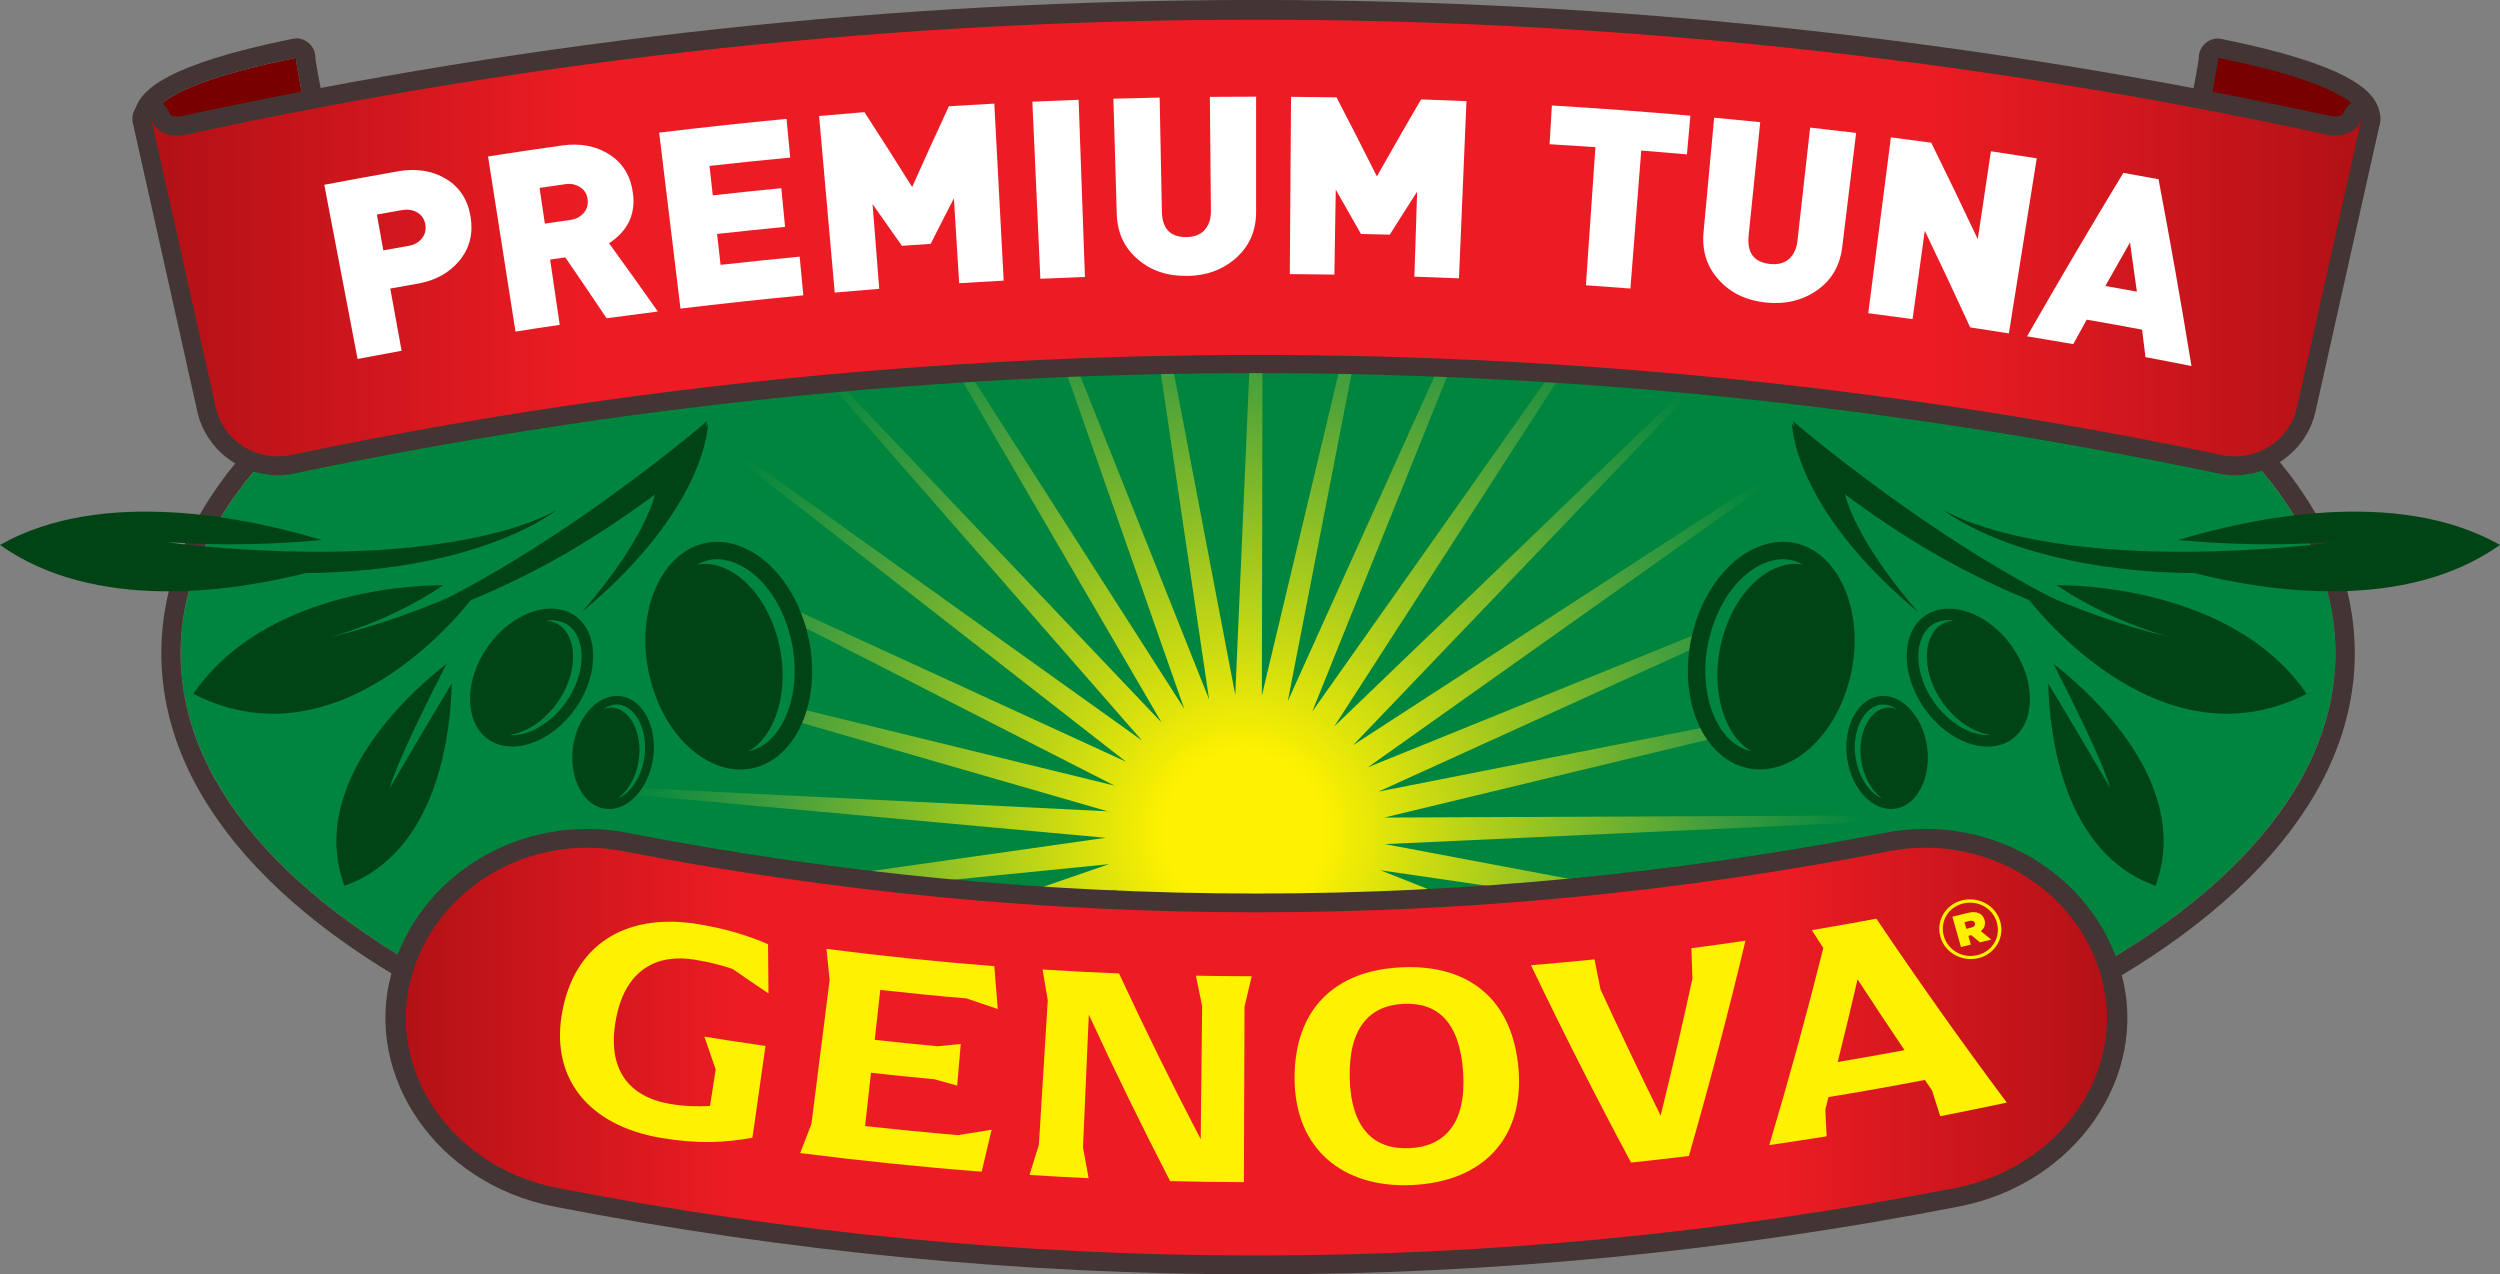 <?xml version="1.0" encoding="UTF-8"?>
<svg id="LOGO" xmlns="http://www.w3.org/2000/svg" xmlns:xlink="http://www.w3.org/1999/xlink" viewBox="0 0 360 183.5">
  <rect x="0" y="0" width="360" height="183.5" fill="#808080" stroke="none"/>
  <defs>
    <style>
      .cls-1 {
        clip-path: url(#clippath);
      }

      .cls-2 {
        fill: none;
      }

      .cls-2, .cls-3, .cls-4, .cls-5, .cls-6, .cls-7, .cls-8, .cls-9, .cls-10, .cls-11 {
        stroke-width: 0px;
      }

      .cls-3 {
        fill: url(#Genova_Red_Gradient-2);
      }

      .cls-4 {
        fill: url(#Genova_Red_Gradient);
      }

      .cls-5 {
        fill: url(#Genova_Green_Gradient);
      }

      .cls-6 {
        fill: #790000;
      }

      .cls-7 {
        fill: #433534;
      }

      .cls-8 {
        fill: #fff200;
      }

      .cls-9 {
        fill: #fff;
      }

      .cls-10 {
        fill: #004416;
      }

      .cls-11 {
        fill: #00853f;
      }
    </style>
    <clipPath id="clippath">
      <path class="cls-2" d="m56.21,136.82h249.84c19-11.96,30.24-26.75,30.24-42.75,0-39.82-69.46-72.09-155.15-72.09S25.97,54.24,25.97,94.06c0,16,11.24,30.79,30.24,42.75Z"/>
    </clipPath>
    <radialGradient id="Genova_Green_Gradient" data-name="Genova Green Gradient" cx="204.7" cy="105.6" fx="204.7" fy="105.6" r="57.1" gradientTransform="translate(-222.14 -87.17) scale(1.96)" gradientUnits="userSpaceOnUse">
      <stop offset=".1" stop-color="#fff200"/>
      <stop offset=".6" stop-color="#439e3e"/>
      <stop offset=".8" stop-color="#00853f"/>
    </radialGradient>
    <linearGradient id="Genova_Red_Gradient" data-name="Genova Red Gradient" x1="21.78" y1="34.28" x2="340.06" y2="34.28" gradientUnits="userSpaceOnUse">
      <stop offset="0" stop-color="#b11116"/>
      <stop offset=".2" stop-color="#ed1c24"/>
      <stop offset=".5" stop-color="#ed1c24"/>
      <stop offset=".8" stop-color="#ed1c24"/>
      <stop offset="1" stop-color="#b11116"/>
    </linearGradient>
    <linearGradient id="Genova_Red_Gradient-2" data-name="Genova Red Gradient" x1="56.96" y1="151.43" x2="304.88" y2="151.43" xlink:href="#Genova_Red_Gradient"/>
  </defs>
  <g>
    <path class="cls-6" d="m314.55,34.5c-.37,0-.74-.15-1-.42-.32-.33-.46-.8-.36-1.25,1.81-8.6,4.67-22.63,4.81-24.34-.03-.27.02-.55.16-.81.25-.46.72-.73,1.23-.73.09,0,.18,0,.28.03,13.22,2.68,20.25,5.61,21.49,8.96.53,1.42-.14,2.38-.27,2.55l-5.74,11.84c-.19.4-.57.68-1.01.76l-19.34,3.4c-.08.01-.16.02-.24.02Z"/>
    <path class="cls-7" d="m319.39,8.32c23.87,4.84,20.4,9.29,20.4,9.29l-5.89,12.09-19.34,3.4s5.14-24.48,4.84-24.78m0-2.78c-1.01,0-1.96.55-2.45,1.47-.24.45-.35.95-.33,1.44-.22,1.9-2.59,13.67-4.78,24.09-.19.9.08,1.84.72,2.51.53.55,1.25.85,2,.85.16,0,.32-.01.48-.04l19.34-3.4c.88-.15,1.63-.72,2.02-1.52l5.83-11.95c.49-.84.76-2.11.24-3.53-.91-2.45-4.23-6.14-22.52-9.84-.18-.04-.37-.06-.55-.06h0Z"/>
  </g>
  <g>
    <path class="cls-6" d="m22.23,17.62s-3.48-4.46,20.4-9.29c-.3.3,4.84,24.78,4.84,24.78l-19.34-3.4-5.89-12.09Z"/>
    <path class="cls-7" d="m42.63,8.32c-.3.3,4.84,24.78,4.84,24.78l-19.34-3.4-5.89-12.09s-3.48-4.46,20.4-9.29m0-2.78c-.18,0-.37.02-.55.06-18.29,3.71-21.61,7.39-22.52,9.84-.52,1.42-.25,2.69.24,3.53l5.83,11.95c.39.8,1.14,1.37,2.02,1.52l19.34,3.4c.16.03.32.04.48.04.75,0,1.47-.3,2-.85.64-.66.91-1.6.72-2.51-2.19-10.41-4.56-22.18-4.78-24.09.02-.49-.09-.98-.33-1.44-.49-.92-1.44-1.47-2.45-1.47h0Zm0,5.56h.01-.01Z"/>
  </g>
  <g>
    <ellipse class="cls-11" cx="181.16" cy="94.06" rx="155.15" ry="72.09"/>
    <path class="cls-7" d="m181.16,21.97c85.69,0,155.15,32.27,155.15,72.09s-69.46,72.09-155.15,72.09S26,133.88,26,94.06,95.47,21.97,181.16,21.97m0-2.78c-41.84,0-81.22,7.59-110.88,21.37-30.34,14.1-47.05,33.1-47.05,53.5s16.71,39.4,47.05,53.5c29.67,13.78,69.04,21.38,110.88,21.38s81.22-7.59,110.88-21.38c30.34-14.1,47.05-33.1,47.05-53.5s-16.71-39.4-47.05-53.5c-29.66-13.78-69.04-21.37-110.88-21.37h0Z"/>
  </g>
  <g class="cls-1">
    <polygon class="cls-5" points="160.61 9.53 177.88 100.08 181.88 7.99 181.71 100.16 203.06 10.49 185.44 100.97 223.38 16.96 188.96 102.47 242.11 27.16 192.13 104.61 258.57 40.72 194.84 107.31 272.17 57.15 196.99 110.48 282.41 75.85 198.5 113.99 288.93 96.16 199.31 117.73 291.49 117.33 199.41 121.55 289.99 138.61 198.78 125.32 284.5 159.22 197.45 128.91 275.2 178.41 195.46 132.18 262.44 195.5 192.89 135.01 246.68 209.86 189.83 137.3 228.48 220.99 186.39 138.98 208.51 228.46 182.7 139.97 187.48 232.03 178.89 140.25 166.16 231.54 175.09 139.8 145.31 227.04 171.45 138.64 125.7 218.66 168.09 136.81 108.02 206.73 165.13 134.38 92.92 191.67 162.7 131.44 80.95 174.02 160.86 128.08 72.53 154.43 159.69 124.44 67.97 133.59 159.23 120.64 67.44 112.27 159.5 116.83 70.95 91.24 160.49 113.13 78.38 71.24 162.15 109.69 89.45 53.02 164.44 106.63 103.78 37.22 167.27 104.05 120.84 24.42 170.53 102.06 140.01 15.08 174.11 100.72 160.61 9.53"/>
  </g>
  <path class="cls-7" d="m341.74,14.97c-.83-.65-1.96-.76-2.9-.29-.59.3-1.11.95-1.36,1.56-.28.7-1.44.56-2.1.42-102.49-22.22-206.42-22.22-308.91,0-.42.09-1.79.33-2.06-.3-.36-1.27-1.62-2.1-2.92-1.96-1.38.15-2.43,1.32-2.43,2.71,0,.18.02.38.07.59h0l9.29,41.58c1.22,5.43,6.15,9.15,11.58,9.15.81,0,1.63-.08,2.46-.26,91.88-19.25,185.06-19.25,276.93,0,6.33,1.34,12.63-2.66,14.04-8.9l9.29-41.57c.23-1.03-.15-2.09-.98-2.74Z"/>
  <g>
    <path class="cls-4" d="m319.94,65.52c-91.69-19.21-186.36-19.21-278.05,0-4.89,1.02-9.73-2-10.82-6.83-3.1-13.86-6.19-27.71-9.29-41.57,0,0,.77,3.19,5.26,2.21,101.41-21.99,206.35-21.99,307.75,0,4.35.95,5.26-2.21,5.26-2.21-3.1,13.86-6.19,27.71-9.29,41.57-1.09,4.83-5.93,7.85-10.82,6.83Z"/>
    <g>
      <path class="cls-9" d="m60.13,40.85c-1.31.23-2.62.46-3.93.7.54,2.99,1.08,5.97,1.63,8.96-2.12.38-4.23.78-6.34,1.18-1.6-8.36-3.19-16.72-4.79-25.08,3.53-.67,7.06-1.32,10.6-1.94,2.63-.46,4.95-.1,6.92,1.09,1.97,1.19,3.15,3.01,3.55,5.47.39,2.43-.15,4.53-1.61,6.3-1.47,1.77-3.46,2.87-6.01,3.32Zm-2.17-10.61c-1.23.22-2.46.44-3.69.66.31,1.72.62,3.43.93,5.15,1.22-.22,2.44-.44,3.67-.65.79-.14,1.42-.49,1.88-1.07.46-.57.63-1.24.5-2-.13-.77-.51-1.34-1.14-1.72-.63-.38-1.35-.5-2.14-.36Z"/>
      <path class="cls-9" d="m87.34,45.82c-1.96-2.93-3.94-5.85-5.94-8.76-.73.1-1.45.21-2.18.32.46,3.13.92,6.27,1.38,9.4-2.12.31-4.25.63-6.37.97-1.32-8.41-2.63-16.82-3.95-25.22,3.54-.55,7.09-1.08,10.64-1.58,2.64-.37,4.94.07,6.87,1.32,1.93,1.25,3.04,3.12,3.36,5.58.39,3.04-.77,5.42-3.45,7.18,2.37,3.26,4.72,6.54,7.03,9.83-2.47.31-4.93.64-7.4.97Zm-5.93-19.3c-1.24.18-2.47.35-3.71.54.25,1.71.5,3.43.76,5.14,1.23-.18,2.46-.36,3.68-.53.79-.11,1.43-.45,1.91-1,.48-.55.67-1.21.57-1.97-.1-.76-.46-1.35-1.08-1.75-.62-.4-1.32-.54-2.12-.43Z"/>
      <path class="cls-9" d="m97.99,44.45c-1.02-8.45-2.05-16.9-3.07-25.35,6.11-.74,12.22-1.4,18.34-1.98.18,1.86.35,3.71.53,5.57-3.88.37-7.75.77-11.62,1.2.16,1.41.32,2.83.47,4.24,3.29-.37,6.58-.71,9.87-1.03.18,1.86.36,3.71.54,5.57-3.26.32-6.53.66-9.79,1.02.17,1.48.33,2.97.5,4.45,3.79-.42,7.59-.82,11.39-1.18.18,1.86.35,3.71.53,5.57-5.9.56-11.8,1.2-17.69,1.91Z"/>
      <path class="cls-9" d="m138.12,40.77c-.25-4.07-.51-8.14-.76-12.2-1.13,2.18-2.24,4.36-3.34,6.54-1.38.09-2.76.19-4.14.29-1.4-2.01-2.81-4.01-4.23-6,.32,4.06.64,8.13.96,12.19-2.14.17-4.27.35-6.41.54-.75-8.48-1.5-16.95-2.25-25.43,2.18-.19,4.35-.37,6.53-.55,2.32,3.58,4.61,7.17,6.87,10.78,1.73-3.88,3.49-7.76,5.29-11.63,2.18-.14,4.36-.26,6.54-.38.45,8.5.9,17,1.35,25.49-2.14.11-4.28.24-6.42.37Z"/>
      <path class="cls-9" d="m149.81,40.14c-.38-8.5-.77-17-1.15-25.5,2.22-.1,4.44-.19,6.66-.27.3,8.5.61,17.01.91,25.51-2.14.08-4.28.16-6.42.26Z"/>
      <path class="cls-9" d="m170.94,39.73c-2.84.04-5.19-.75-7.07-2.37-1.96-1.65-2.98-3.84-3.06-6.59-.16-5.52-.32-11.04-.48-16.56,2.22-.06,4.44-.12,6.66-.16.11,5.47.21,10.95.32,16.42.05,2.49,1.23,3.7,3.55,3.67,1.16-.02,2.04-.37,2.63-1.05.6-.69.89-1.59.88-2.72-.05-5.47-.1-10.95-.15-16.42,2.22-.02,4.44-.03,6.66-.03,0,5.52,0,11.04,0,16.57,0,2.73-.96,4.94-2.87,6.64-1.91,1.71-4.26,2.57-7.07,2.61Z"/>
      <path class="cls-9" d="m203.67,39.82c.13-4.07.27-8.15.4-12.22-1.33,2.06-2.64,4.12-3.94,6.19-1.38-.04-2.76-.07-4.15-.1-1.2-2.13-2.41-4.26-3.63-6.38-.07,4.08-.13,8.15-.2,12.23-2.14-.03-4.28-.06-6.42-.07.06-8.51.12-17.02.18-25.53,2.18.02,4.36.04,6.55.08,1.97,3.78,3.91,7.58,5.81,11.38,2.09-3.7,4.21-7.4,6.36-11.08,2.18.07,4.36.15,6.54.25-.36,8.5-.72,17.01-1.08,25.51-2.14-.09-4.28-.17-6.42-.24Z"/>
      <path class="cls-9" d="m236.34,21.67c-.52,6.63-1.04,13.25-1.56,19.88-2.14-.17-4.27-.32-6.41-.47.46-6.63.91-13.26,1.37-19.89-2.2-.15-4.4-.29-6.6-.42.11-1.86.22-3.72.33-5.58,6.65.4,13.3.89,19.94,1.47-.16,1.86-.33,3.72-.49,5.57-2.2-.19-4.39-.38-6.59-.55Z"/>
      <path class="cls-9" d="m254.3,43.57c-2.82-.3-5.07-1.37-6.74-3.21-1.74-1.87-2.5-4.18-2.25-6.91.51-5.5,1.02-11,1.53-16.5,2.21.2,4.42.42,6.63.65-.56,5.45-1.11,10.89-1.67,16.34-.25,2.47.78,3.83,3.08,4.07,1.15.12,2.07-.12,2.75-.73.67-.61,1.08-1.47,1.2-2.59.61-5.44,1.22-10.88,1.83-16.32,2.21.25,4.42.51,6.62.77-.67,5.48-1.33,10.96-2,16.44-.33,2.71-1.55,4.78-3.66,6.24-2.1,1.46-4.55,2.04-7.35,1.74Z"/>
      <path class="cls-9" d="m283.71,47.15c-2.13-4.65-4.31-9.29-6.54-13.92-.59,4.24-1.17,8.48-1.76,12.72-2.13-.29-4.25-.58-6.38-.85,1.09-8.44,2.17-16.88,3.26-25.32,1.94.25,3.87.51,5.81.77,2.28,4.62,4.52,9.26,6.7,13.9.63-4.22,1.26-8.45,1.89-12.67,2.2.33,4.4.67,6.6,1.02-1.34,8.4-2.67,16.81-4.01,25.21-1.85-.29-3.71-.58-5.56-.86Z"/>
      <path class="cls-9" d="m308.95,51.43c-.16-1.32-.33-2.64-.49-3.96-2.66-.5-5.31-.98-7.97-1.44-.65,1.17-1.3,2.35-1.94,3.52-2.21-.38-4.43-.76-6.65-1.12,4.51-7.89,9.13-15.73,13.86-23.54,1.69.3,3.38.61,5.07.92,1.7,8.97,3.28,17.94,4.74,26.9-2.2-.44-4.41-.87-6.62-1.28Zm-2.22-16.53c-1.19,2.09-2.38,4.18-3.56,6.28,1.52.27,3.03.54,4.54.82-.32-2.37-.65-4.74-.99-7.1Z"/>
    </g>
  </g>
  <g>
    <g>
      <g>
        <path class="cls-3" d="m80.02,172.4c-16.05-3.12-25.97-17.82-22.29-31.7,3.68-13.9,18.09-22.21,32.27-19.46,60.05,11.71,121.8,11.71,181.85,0,14.18-2.75,28.59,5.56,32.27,19.46,3.68,13.88-6.24,28.58-22.29,31.7-66.64,13-135.16,13-201.8,0Z"/>
        <path class="cls-7" d="m272.1,122.57c13.51-2.62,27.15,5.28,30.6,18.49,3.45,13.19-5.95,27.05-21.14,30.01-66.47,12.96-134.82,12.96-201.28,0-15.19-2.95-24.58-16.82-21.14-30.01,3.45-13.21,17.09-21.11,30.6-18.49,60.22,11.74,122.15,11.74,182.37,0m-.52-2.66c-59.88,11.68-121.45,11.68-181.33,0-14.87-2.88-30.02,5.82-33.94,20.44-3.92,14.59,6.51,30.09,23.44,33.39,66.81,13.03,135.51,13.03,202.32,0,16.93-3.29,27.36-18.8,23.44-33.39-3.92-14.61-19.07-23.32-33.94-20.44t0,0Z"/>
      </g>
      <g>
        <path class="cls-8" d="m110.23,150.62c-.63,4.4-1.26,8.81-1.88,13.21-4.01.73-7.83.92-13.16.03-10.57-1.79-16.19-8.79-14.13-18.65,2.06-9.89,9.84-13.75,19.55-12.12,4.28.72,7.08,1.64,9.99,2.88.01,2.36.03,4.73.06,7.09-1.73-1.17-3.45-2.34-5.16-3.53-1.71-.58-3.43-1-5.41-1.33-5.33-.89-10.01,1.26-11.38,8.5-1.37,7.18,1.74,11.24,7.81,12.27,2.02.34,3.74.39,5.72.29.27-1.75.55-3.5.82-5.25-.55-1.58-1.09-3.15-1.63-4.73,2.94.47,5.88.92,8.82,1.34Z"/>
        <path class="cls-8" d="m142.79,162.69c-.47,2.01-.95,4.02-1.43,6.03-8.73-.67-17.44-1.57-26.13-2.68.54-1.4,1.08-2.8,1.62-4.2.87-6.91,1.75-13.82,2.62-20.73-.16-1.49-.31-2.98-.46-4.47,8.04,1.03,16.1,1.86,24.17,2.49.16,2.06.33,4.12.5,6.17-1.51-.5-3.01-1.01-4.52-1.53-4.14-.35-8.27-.76-12.4-1.22-.27,2.4-.53,4.79-.8,7.19,3.01.33,6.03.64,9.04.92,1.12-.11,2.24-.21,3.35-.33-.17,2-.34,4-.52,6-1.09-.3-2.19-.61-3.28-.92-3.05-.28-6.09-.59-9.13-.93-.28,2.56-.57,5.12-.85,7.67,4.45.49,8.91.93,13.38,1.31,1.61-.25,3.22-.51,4.83-.78Z"/>
        <path class="cls-8" d="m180.24,140.6c-.34,1.46-.68,2.91-1.03,4.37-.03,8.42-.06,16.84-.09,25.26-3.54-.01-7.08-.06-10.62-.15-4.1-7.94-8-15.93-11.71-23.97-.28,6.36-.56,12.72-.84,19.09.27,1.49.54,2.97.81,4.46-2.84-.13-5.67-.29-8.51-.47.45-1.45.9-2.89,1.35-4.34.43-6.94.85-13.87,1.28-20.81-.25-1.48-.5-2.95-.75-4.43,3.67.23,7.34.42,11.01.57,3.72,8,7.64,15.96,11.76,23.86.07-6.38.14-12.77.21-19.15-.3-1.46-.6-2.93-.9-4.39,2.67.05,5.35.07,8.02.08Z"/>
        <path class="cls-8" d="m186.42,155.38c-.07-10.01,5.76-15.68,15.48-16.09,9.71-.43,15.97,4.72,16.77,14.7.79,9.91-5.08,16.2-15.41,16.66-10.04.43-16.77-5.32-16.84-15.26Zm24.28-.86c-.45-7.35-3.7-10.19-8.57-9.97-4.78.21-7.95,3.31-7.77,10.68.18,7.32,3.52,10.33,8.57,10.11,5.05-.22,8.22-3.51,7.77-10.82Z"/>
        <path class="cls-8" d="m251.35,135.46c-2.47,10.35-5.19,20.68-8.15,31-2.77.34-5.55.65-8.33.95-5.03-9.4-9.84-18.88-14.41-28.42,3.05-.25,6.1-.53,9.15-.84.28,1.44.57,2.87.86,4.31,2.8,6.09,5.69,12.15,8.66,18.19,1.62-6.57,3.15-13.14,4.58-19.72-.05-1.46-.1-2.93-.15-4.39,2.6-.34,5.19-.7,7.79-1.08Z"/>
        <path class="cls-8" d="m288.98,158.77c-3.19.68-6.39,1.34-9.59,1.96-.39-1.23-.78-2.46-1.17-3.69-.35-.51-.69-1.02-1.04-1.53-4.62.89-9.24,1.71-13.88,2.47-.15.6-.3,1.19-.45,1.79.06,1.29.12,2.57.18,3.86-2.75.44-5.5.86-8.25,1.26,2.81-9.44,5.41-18.9,7.78-28.38-.55-.86-1.11-1.71-1.66-2.57,3.1-.52,6.21-1.07,9.3-1.65,6.01,8.93,12.26,17.75,18.76,26.46Zm-14.73-7.55c-2.29-3.38-4.54-6.78-6.76-10.2-.92,3.97-1.87,7.94-2.86,11.91,3.21-.54,6.42-1.11,9.62-1.71Z"/>
      </g>
    </g>
    <path class="cls-8" d="m279.42,134.91v-.03c-.65-2.26.72-4.64,3.13-5.24,2.44-.59,4.86.82,5.49,3.07v.02c.65,2.26-.72,4.64-3.13,5.24-2.43.59-4.86-.81-5.49-3.06Zm8.13-2.05v-.02c-.58-2.02-2.69-3.27-4.88-2.73-2.16.53-3.34,2.63-2.76,4.66v.02c.58,2.02,2.69,3.28,4.87,2.74,2.16-.54,3.35-2.64,2.77-4.66Zm-6.41-.85l2.22-.55c1.19-.3,2.12,0,2.41,1,.19.69-.03,1.23-.53,1.61l1.5,1.23-1.62.4-1.26-1.04-.42.1.36,1.26-1.42.35-1.24-4.37Zm2.73,1.56c.42-.1.59-.34.51-.63-.09-.31-.36-.42-.75-.33l-.75.19.27.95.72-.18Z"/>
  </g>
  <g>
    <g>
      <g>
        <g>
          <g>
            <path class="cls-10" d="m83.01,88.82c-.06-.05-.12-.09-.19-.14-1.63-1.15-3.81-1.36-6.13-.59-2.45.81-4.74,2.59-6.45,5.02-3.41,4.84-3.42,10.9.05,13.34,3.48,2.46,9.13.47,12.58-4.43,3.35-4.75,3.41-10.68.14-13.2Z"/>
            <path class="cls-10" d="m116.47,92.03c-1.38-6.65-5.46-11.97-10.39-13.55-1.52-.49-3.03-.59-4.5-.28-2.98.62-5.47,2.82-7.04,6.2-1.65,3.57-2.05,7.97-1.13,12.4,1.37,6.65,5.45,11.97,10.39,13.56,1.51.49,3.03.58,4.5.28,6.36-1.32,10.02-9.67,8.18-18.6Z"/>
          </g>
          <path class="cls-10" d="m47.66,91.72c6.92-1.66,13.75-4.18,20.14-7.05l.46,1.14s-18.55,25.32-40.42,14.1c9.22-13.48,28.27-15.66,36.02-15.64-4.33,2.88-9.65,5.55-16.21,7.45Z"/>
          <path class="cls-10" d="m27.74,78.54c-1.22-.16-2.45-.29-3.65-.47,8.68.57,15.97.28,22.26-.31-10.35-3.11-31.46-7.72-46.35.71,13.7,9.72,33.45,6.72,44.01,4.06,25.56-.27,36.22-9.15,36.22-9.15,0,0-13.37,8.9-52.49,5.16Z"/>
          <path class="cls-10" d="m97.46,68.93c3.14-3.77,4.38-8.3,4.38-8.3,0,0-29,24.98-53.04,31.94,26.87-6.54,41.07-18.21,48.66-23.65Z"/>
          <path class="cls-10" d="m56.12,113.47c1.17-4.06,6.12-13.85,8.19-17.88-3.67,2.8-20.36,16.61-14.72,31.97,13.41-4.77,15.29-21.87,15.47-29.16-1.86,3.09-5.14,8.58-8.94,15.07Z"/>
        </g>
        <path class="cls-10" d="m101.95,60.99s0,12.01-18.14,27.13c10.47-12.1,10.78-18.29,10.78-18.29l7.37-8.84Z"/>
        <path class="cls-10" d="m89.61,100.28c-.06-.01-.12-.02-.17-.03-1.49-.21-3.02.39-4.31,1.7-1.37,1.38-2.29,3.36-2.61,5.58-.63,4.42,1.44,8.48,4.6,8.93,3.18.46,6.28-2.81,6.93-7.28.62-4.34-1.36-8.33-4.43-8.9Z"/>
      </g>
      <g>
        <path class="cls-11" d="m81.52,101.08c-1.78,2.52-4.29,4.28-6.71,4.69-.44.07-.97.11-1.53.06.1-.01.22-.02.31-.03,2.42-.42,4.94-2.17,6.71-4.69,2.8-3.97,3.02-8.98.35-11.04,0,0,0,0,0,0-.58-.41-1.27-.64-2.03-.71,1.25-.15,2.37.08,3.25.69,0,0,0,0,0,0,2.67,2.05,2.45,7.06-.35,11.04Z"/>
        <path class="cls-11" d="m107.81,108.17c3.81-2.16,5.82-8.45,4.47-14.97-1.19-5.77-4.61-10.35-8.7-11.67-1.09-.35-2.17-.42-3.18-.22.54-.3,1.1-.53,1.69-.66,1.03-.21,2.11-.14,3.22.22,4.09,1.32,7.51,5.89,8.7,11.67,1.54,7.45-1.3,14.59-6.21,15.63Z"/>
        <path class="cls-11" d="m92.8,109c-.33,2.3-1.41,4.34-2.9,5.45-.27.2-.62.41-1.01.56.06-.04.14-.09.2-.13,1.48-1.11,2.57-3.15,2.9-5.45.52-3.62-1.05-7.06-3.54-7.52,0,0,0,0,0,0-.53-.07-1.07,0-1.61.22.78-.53,1.62-.76,2.41-.65,0,0,0,0,0,0,2.49.47,4.06,3.9,3.54,7.52Z"/>
      </g>
    </g>
    <g>
      <g>
        <g>
          <g>
            <path class="cls-10" d="m277.12,102.03c3.46,4.9,9.1,6.89,12.58,4.43,3.47-2.44,3.47-8.49.05-13.34-1.71-2.43-4-4.21-6.45-5.02-2.32-.77-4.5-.56-6.13.59-.07.04-.13.09-.19.14-3.28,2.52-3.21,8.45.14,13.2Z"/>
            <path class="cls-10" d="m251.7,110.63c1.47.3,2.99.21,4.5-.28,4.94-1.59,9.01-6.91,10.39-13.56.92-4.43.51-8.84-1.13-12.4-1.56-3.38-4.06-5.59-7.04-6.2-1.47-.3-2.98-.2-4.5.28-4.93,1.59-9.01,6.9-10.39,13.55-1.85,8.94,1.82,17.29,8.18,18.6Z"/>
          </g>
          <path class="cls-10" d="m312.34,91.72c-6.92-1.66-13.75-4.18-20.14-7.05l-.46,1.14s18.55,25.32,40.42,14.1c-9.22-13.48-28.27-15.66-36.02-15.64,4.33,2.88,9.65,5.55,16.21,7.45Z"/>
          <path class="cls-10" d="m332.26,78.54c1.22-.16,2.45-.29,3.65-.47-8.68.57-15.97.28-22.26-.31,10.35-3.11,31.46-7.72,46.35.71-13.7,9.72-33.45,6.72-44.01,4.06-25.56-.27-36.22-9.15-36.22-9.15,0,0,13.37,8.9,52.49,5.16Z"/>
          <path class="cls-10" d="m262.54,68.93c-3.14-3.77-4.38-8.3-4.38-8.3,0,0,29,24.98,53.04,31.94-26.87-6.54-41.07-18.21-48.66-23.65Z"/>
          <path class="cls-10" d="m303.88,113.47c-1.17-4.06-6.12-13.85-8.19-17.88,3.67,2.8,20.36,16.61,14.72,31.97-13.41-4.77-15.29-21.87-15.47-29.16,1.86,3.09,5.14,8.58,8.94,15.07Z"/>
        </g>
        <path class="cls-10" d="m258.05,60.99s0,12.01,18.14,27.13c-10.47-12.1-10.78-18.29-10.78-18.29l-7.37-8.84Z"/>
        <path class="cls-10" d="m265.97,109.18c.64,4.47,3.75,7.74,6.93,7.28,3.16-.45,5.23-4.51,4.6-8.93-.32-2.21-1.24-4.19-2.61-5.58-1.29-1.31-2.83-1.91-4.31-1.7-.06,0-.12.02-.17.03-3.06.57-5.05,4.57-4.43,8.9Z"/>
      </g>
      <g>
        <path class="cls-11" d="m278.12,90.04s0,0,0,0c.87-.62,2-.84,3.25-.69-.76.07-1.45.31-2.03.71,0,0,0,0,0,0-2.67,2.05-2.45,7.06.35,11.04,1.78,2.52,4.29,4.28,6.71,4.69.1.02.21.02.31.03-.56.05-1.09.02-1.53-.06-2.42-.42-4.94-2.17-6.71-4.69-2.8-3.97-3.02-8.98-.35-11.04Z"/>
        <path class="cls-11" d="m245.99,92.54c1.2-5.77,4.61-10.35,8.7-11.67,1.11-.36,2.19-.43,3.22-.22.59.12,1.15.36,1.69.66-1.02-.2-2.09-.13-3.18.22-4.09,1.32-7.51,5.89-8.7,11.67-1.35,6.52.66,12.81,4.47,14.97-4.91-1.03-7.75-8.18-6.21-15.63Z"/>
        <path class="cls-11" d="m270.74,101.48s0,0,0,0c.8-.11,1.63.12,2.41.65-.53-.21-1.08-.29-1.61-.22,0,0,0,0,0,0-2.49.47-4.06,3.9-3.54,7.52.33,2.3,1.41,4.34,2.9,5.45.06.04.13.09.2.13-.39-.16-.74-.36-1.01-.56-1.48-1.11-2.57-3.15-2.9-5.45-.52-3.62,1.05-7.06,3.54-7.52Z"/>
      </g>
    </g>
  </g>
</svg>